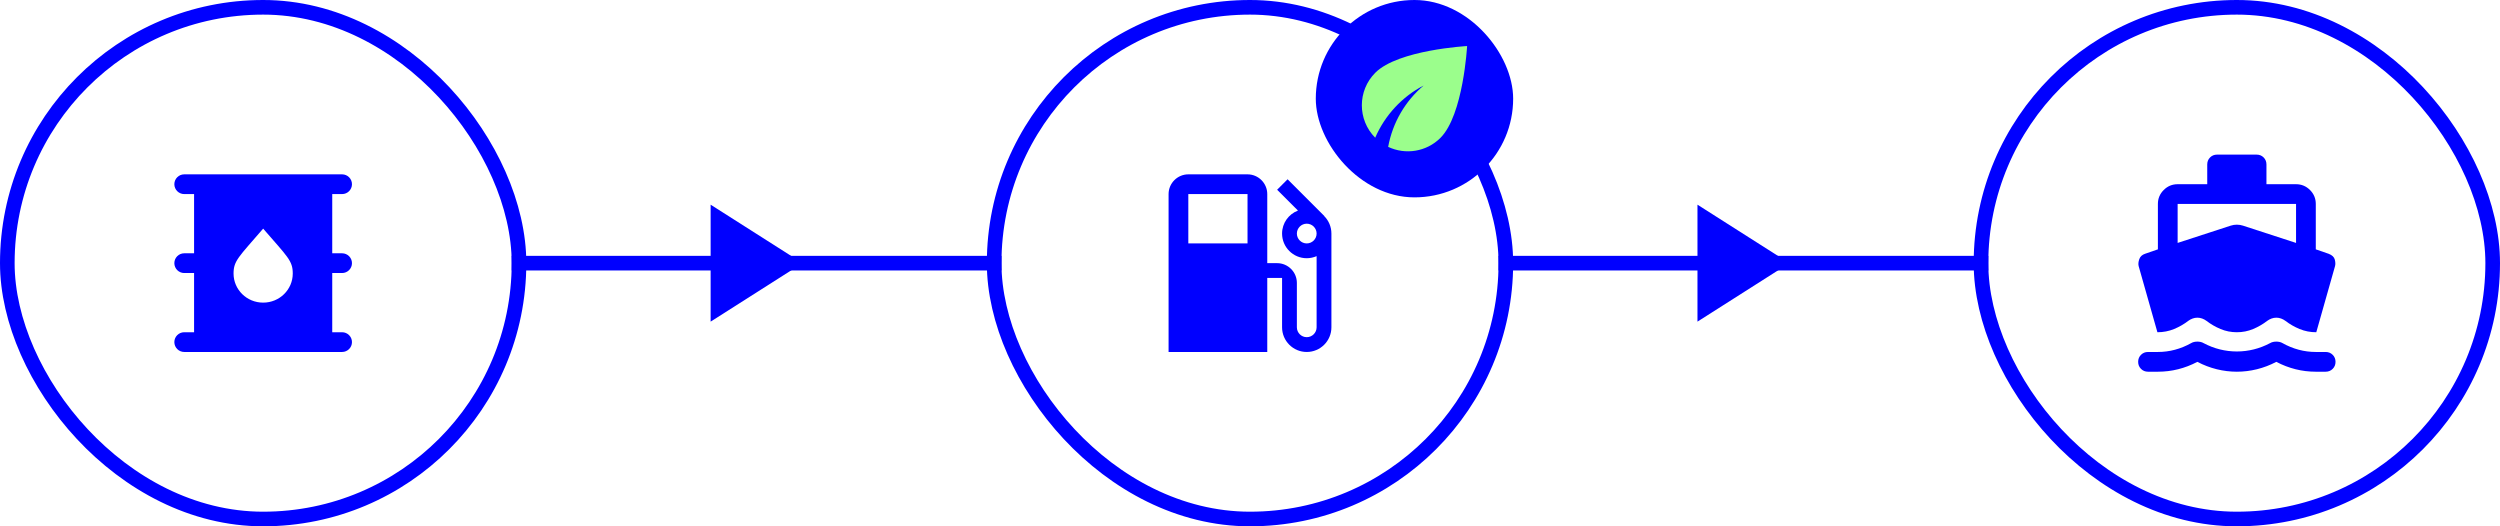 <svg width="342" height="72" viewBox="0 0 342 72" fill="none" xmlns="http://www.w3.org/2000/svg">
<rect x="1" y="1" width="70" height="70" rx="35" stroke="#0000FF" stroke-width="2"/>
<path d="M46.8 37.35C47.543 37.35 48.15 36.743 48.15 36C48.15 35.258 47.543 34.65 46.8 34.65H45.45V26.55H46.8C47.543 26.55 48.15 25.943 48.15 25.2C48.15 24.458 47.543 23.85 46.8 23.85H25.2C24.458 23.85 23.85 24.458 23.85 25.2C23.85 25.943 24.458 26.55 25.2 26.55H26.55V34.65H25.2C24.458 34.65 23.85 35.258 23.85 36C23.85 36.743 24.458 37.35 25.2 37.35H26.55V45.45H25.2C24.458 45.45 23.85 46.058 23.85 46.8C23.85 47.543 24.458 48.15 25.2 48.15H46.8C47.543 48.15 48.15 47.543 48.15 46.8C48.15 46.058 47.543 45.45 46.8 45.45H45.45V37.35H46.8ZM36 41.4C33.759 41.4 31.95 39.618 31.95 37.418C31.95 35.663 32.652 35.163 36 31.275C39.335 35.136 40.05 35.649 40.05 37.418C40.05 39.618 38.241 41.4 36 41.4Z" fill="#0000FF"/>
<rect x="70" y="35" width="29.214" height="2" fill="#0000FF"/>
<path d="M97.214 28V44L109.786 36L97.214 28Z" fill="#0000FF"/>
<rect x="107.786" y="35" width="29.214" height="2" fill="#0000FF"/>
<rect x="136" y="1" width="70" height="70" rx="35" stroke="#0000FF" stroke-width="2"/>
<path d="M181.152 29.561L181.165 29.547L176.143 24.525L174.712 25.956L177.561 28.805C176.292 29.291 175.387 30.506 175.387 31.95C175.387 33.813 176.899 35.325 178.762 35.325C179.248 35.325 179.694 35.217 180.112 35.042V44.775C180.112 45.518 179.505 46.125 178.762 46.125C178.02 46.125 177.412 45.518 177.412 44.775V38.7C177.412 37.215 176.197 36 174.712 36H173.362V26.55C173.362 25.065 172.147 23.85 170.662 23.85H162.562C161.077 23.85 159.862 25.065 159.862 26.55V48.15H173.362V38.025H175.387V44.775C175.387 46.638 176.899 48.15 178.762 48.15C180.625 48.15 182.137 46.638 182.137 44.775V31.95C182.137 31.019 181.759 30.168 181.152 29.561ZM170.662 33.3H162.562V26.55H170.662V33.3ZM178.762 33.3C178.02 33.3 177.412 32.693 177.412 31.95C177.412 31.208 178.02 30.6 178.762 30.6C179.505 30.6 180.112 31.208 180.112 31.95C180.112 32.693 179.505 33.3 178.762 33.3Z" fill="#0000FF"/>
<rect x="180" y="-0" width="27" height="27" rx="13.5" fill="#0000FF"/>
<path d="M188.145 9.946C185.688 12.403 185.688 16.383 188.127 18.841C189.45 15.78 191.808 13.223 194.751 11.701C192.258 13.808 190.512 16.752 189.9 20.092C192.24 21.2 195.12 20.794 197.055 18.859C200.187 15.726 200.7 6.299 200.7 6.299C200.7 6.299 191.277 6.812 188.145 9.946Z" fill="#9BFE8C"/>
<rect x="205" y="35" width="29.214" height="2" fill="#0000FF"/>
<path d="M232.214 28V44L244.786 36L232.214 28Z" fill="#0000FF"/>
<rect x="242.786" y="35" width="29.214" height="2" fill="#0000FF"/>
<rect x="271" y="1" width="70" height="70" rx="35" stroke="#0000FF" stroke-width="2"/>
<path d="M295.133 45.45L292.567 36.405C292.5 36.135 292.528 35.82 292.651 35.46C292.775 35.1 293.04 34.852 293.445 34.717L295.2 34.11V27.9C295.2 27.157 295.465 26.522 295.994 25.994C296.522 25.465 297.158 25.2 297.9 25.2H301.95V22.5C301.95 22.117 302.08 21.797 302.339 21.537C302.597 21.279 302.918 21.15 303.3 21.15H308.7C309.083 21.15 309.403 21.279 309.663 21.537C309.921 21.797 310.05 22.117 310.05 22.5V25.2H314.1C314.843 25.2 315.478 25.465 316.008 25.994C316.536 26.522 316.8 27.157 316.8 27.9V34.11L318.555 34.717C319.028 34.897 319.309 35.162 319.399 35.51C319.489 35.859 319.5 36.157 319.433 36.405L316.868 45.45C316.058 45.45 315.298 45.304 314.59 45.011C313.881 44.719 313.234 44.347 312.649 43.897C312.469 43.762 312.272 43.655 312.059 43.576C311.845 43.498 311.625 43.459 311.4 43.459C311.175 43.459 310.955 43.498 310.741 43.576C310.528 43.655 310.331 43.762 310.151 43.897C309.566 44.347 308.925 44.719 308.228 45.011C307.53 45.304 306.788 45.45 306 45.45C305.213 45.45 304.47 45.304 303.773 45.011C303.075 44.719 302.434 44.347 301.849 43.897C301.669 43.762 301.472 43.655 301.259 43.576C301.045 43.498 300.825 43.459 300.6 43.459C300.375 43.459 300.156 43.498 299.943 43.576C299.728 43.655 299.531 43.762 299.351 43.897C298.766 44.347 298.12 44.719 297.411 45.011C296.702 45.304 295.943 45.45 295.133 45.45ZM293.85 50.85C293.468 50.85 293.147 50.72 292.889 50.461C292.63 50.203 292.5 49.882 292.5 49.5C292.5 49.117 292.63 48.797 292.889 48.539C293.147 48.279 293.468 48.15 293.85 48.15H295.2C295.988 48.15 296.764 48.049 297.529 47.846C298.294 47.644 299.036 47.34 299.756 46.935C299.869 46.867 299.998 46.816 300.144 46.782C300.29 46.749 300.443 46.732 300.6 46.732C300.758 46.732 300.91 46.749 301.056 46.782C301.202 46.816 301.331 46.867 301.444 46.935C302.164 47.317 302.906 47.604 303.671 47.795C304.436 47.986 305.213 48.082 306 48.082C306.788 48.082 307.564 47.986 308.329 47.795C309.094 47.604 309.836 47.317 310.556 46.935C310.669 46.867 310.798 46.816 310.945 46.782C311.091 46.749 311.243 46.732 311.4 46.732C311.558 46.732 311.709 46.749 311.855 46.782C312.002 46.816 312.131 46.867 312.244 46.935C312.964 47.34 313.706 47.644 314.471 47.846C315.236 48.049 316.013 48.15 316.8 48.15H318.15C318.533 48.15 318.853 48.279 319.111 48.539C319.37 48.797 319.5 49.117 319.5 49.5C319.5 49.882 319.37 50.203 319.111 50.461C318.853 50.72 318.533 50.85 318.15 50.85H316.8C315.855 50.85 314.933 50.737 314.033 50.512C313.133 50.287 312.255 49.95 311.4 49.5C310.545 49.95 309.662 50.287 308.751 50.512C307.84 50.737 306.923 50.85 306 50.85C305.078 50.85 304.161 50.737 303.25 50.512C302.338 50.287 301.455 49.95 300.6 49.5C299.745 49.95 298.868 50.287 297.968 50.512C297.068 50.737 296.145 50.85 295.2 50.85H293.85ZM297.9 33.232L305.156 30.87C305.426 30.78 305.708 30.735 306 30.735C306.293 30.735 306.574 30.78 306.844 30.87L314.1 33.232V27.9H297.9V33.232Z" fill="#0000FF"/>
</svg>
